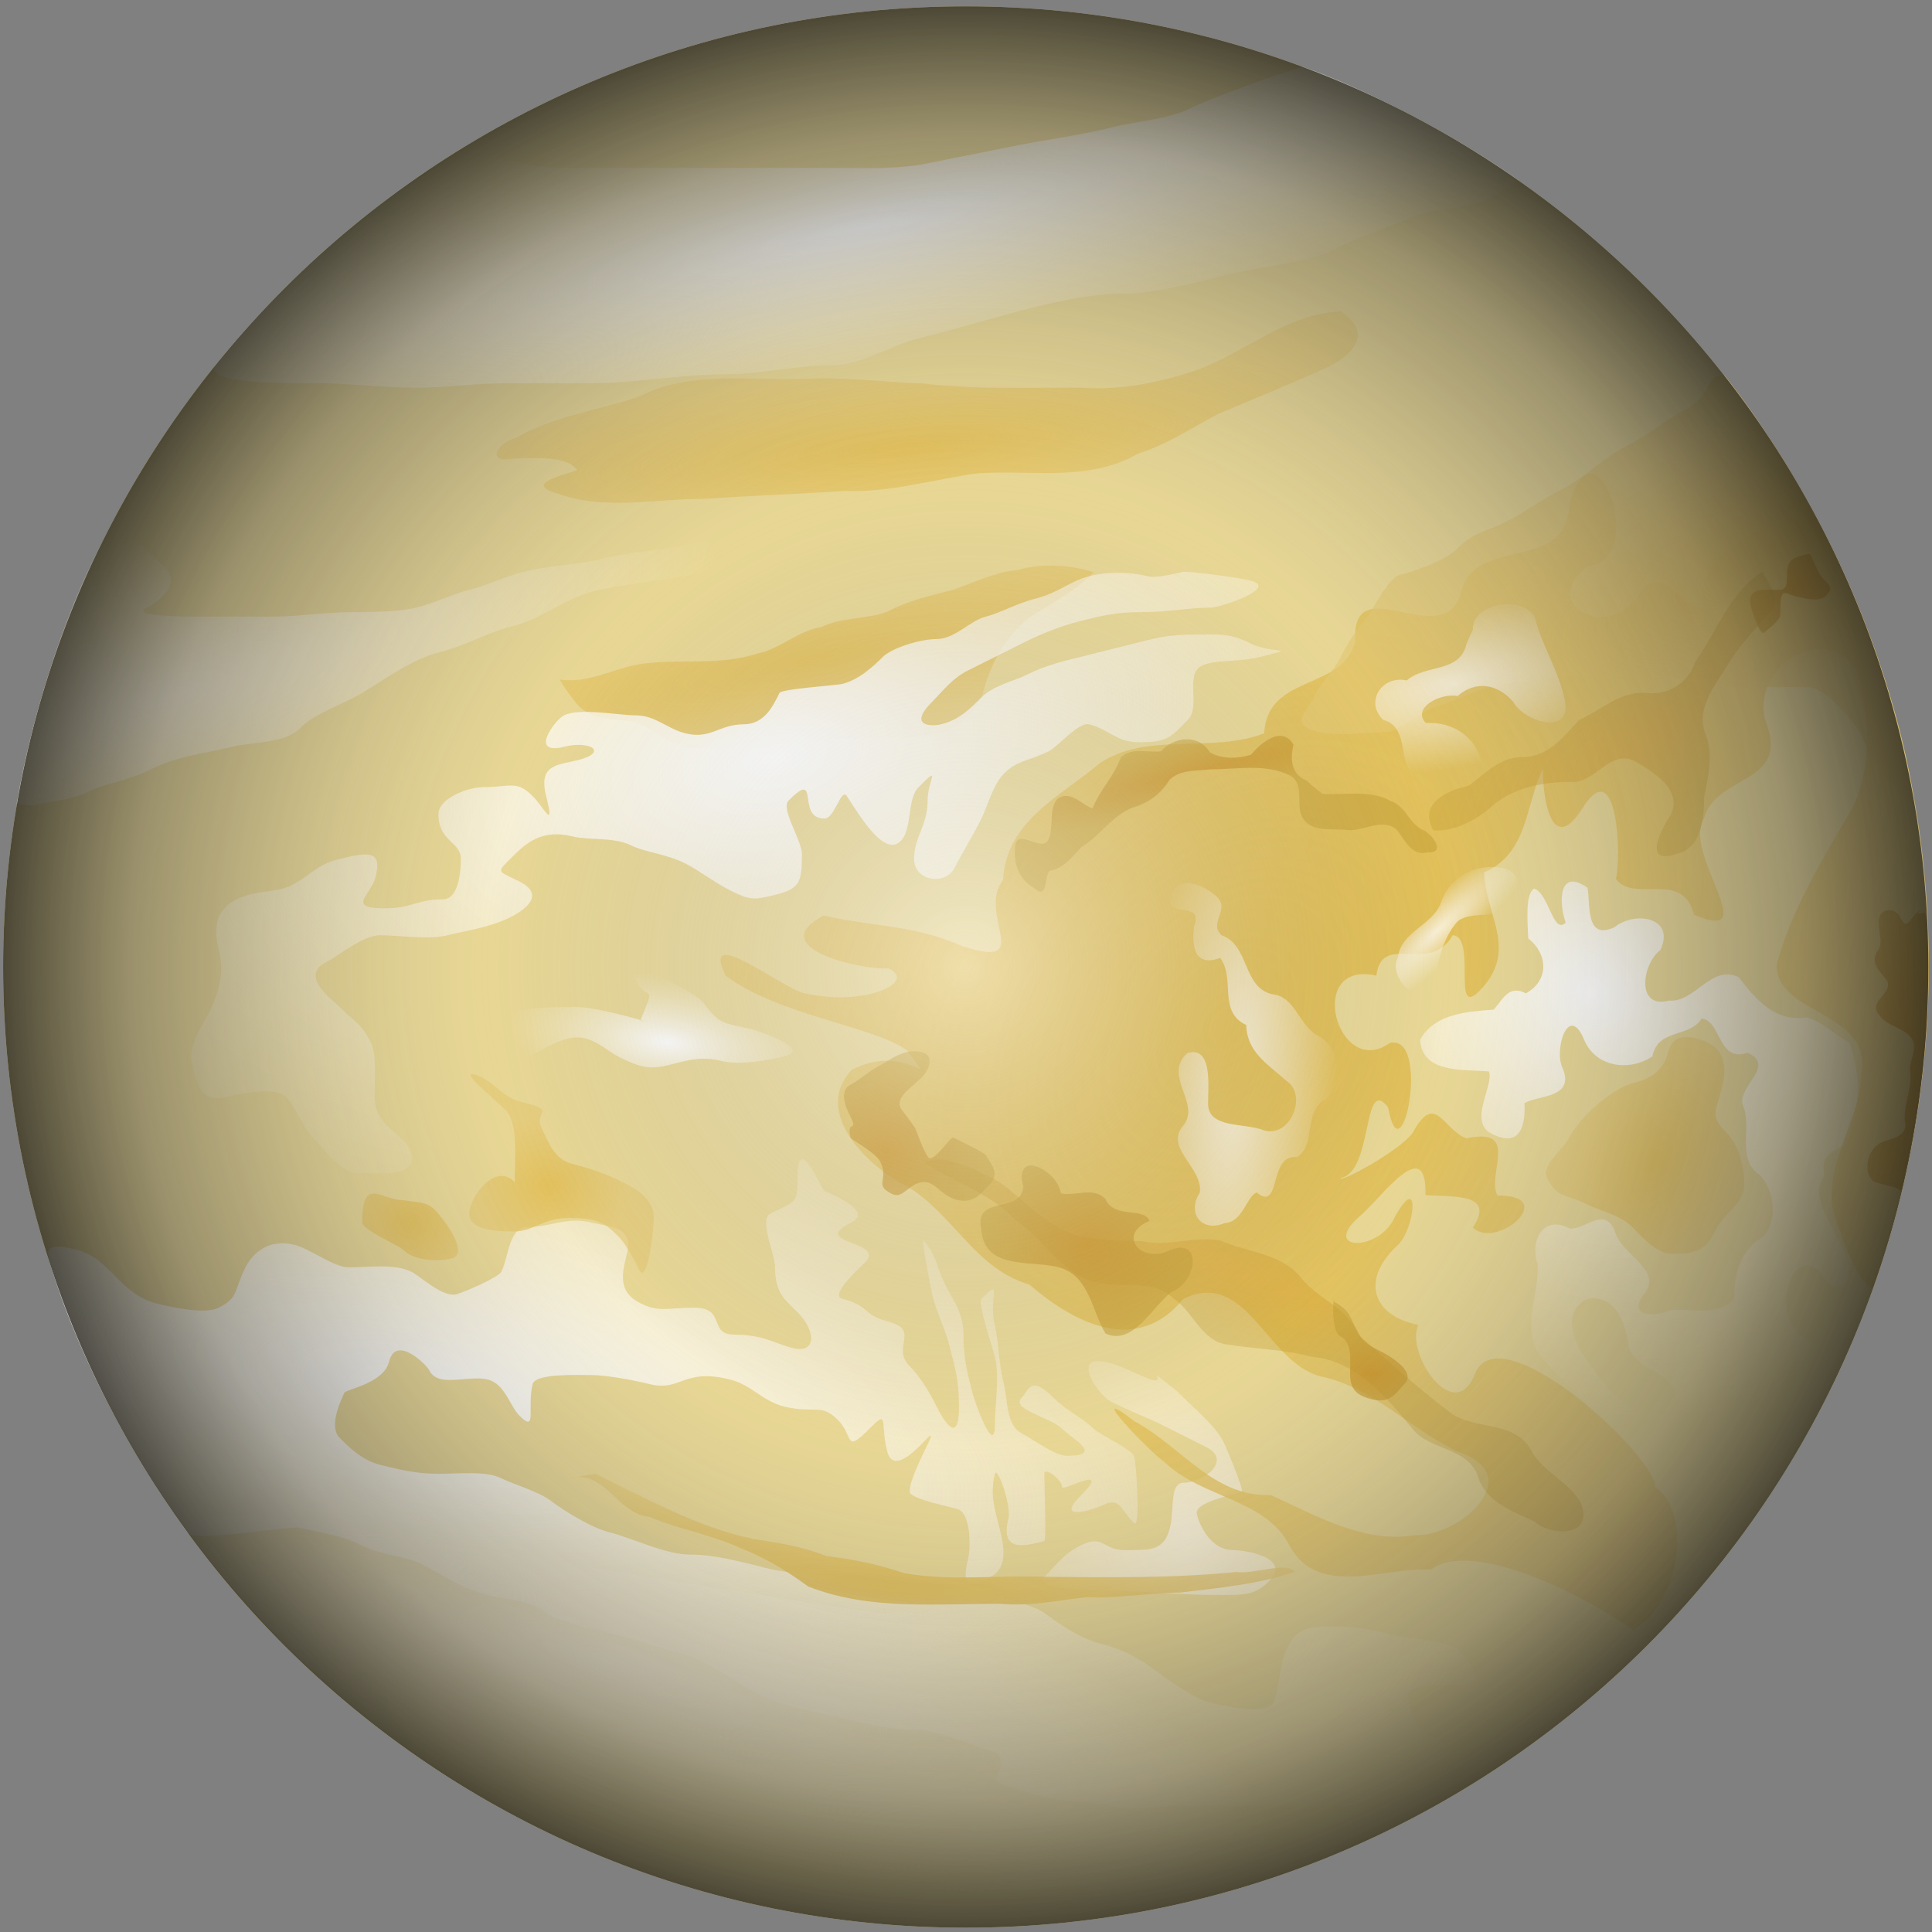 <?xml version="1.0" encoding="UTF-8" standalone="no" ?>
<svg
 xmlns="http://www.w3.org/2000/svg"
 xmlns:xlink="http://www.w3.org/1999/xlink"
 version="1.1"
 x="0" y="0" viewBox="-1 -2 615 615"
>
	<rect x="-1" y="-2" width="615" height="615" fill="#808080" stroke="none"/>
	<defs>
		<linearGradient id="linearGradient7777">
			<stop offset="0" style="stop-color:#ffffff;stop-opacity:0.464;" />
			<stop offset="0.5" style="stop-color:#91918f;stop-opacity:0;" />
			<stop offset="0.69" style="stop-color:#5a5a57;stop-opacity:0.196;" />
			<stop offset="0.865" style="stop-color:#3f3e3b;stop-opacity:0.454;" />
			<stop offset="1" style="stop-color:#171715;stop-opacity:0.742;" />
		</linearGradient>
		<linearGradient id="linearGradient6023">
			<stop offset="0" style="stop-color:#dfba49;stop-opacity:1;" />
			<stop offset="1" style="stop-color:#e4c873;stop-opacity:0.653;" />
		</linearGradient>
		<linearGradient id="linearGradient5931">
			<stop offset="0" style="stop-color:#daa02f;stop-opacity:0.447;" />
			<stop offset="1" style="stop-color:#bc9624;stop-opacity:0.296;" />
		</linearGradient>
		<linearGradient id="linearGradient5914">
			<stop offset="0" style="stop-color:#d9ab26;stop-opacity:1;" />
			<stop offset="1" style="stop-color:#d2a028;stop-opacity:0.655;" />
		</linearGradient>
		<linearGradient id="linearGradient4436">
			<stop offset="0" style="stop-color:#cc9223;stop-opacity:0.776;" />
			<stop offset="1" style="stop-color:#c29e33;stop-opacity:0.529;" />
		</linearGradient>
		<linearGradient id="linearGradient4418">
			<stop offset="0" style="stop-color:#e2c05b;stop-opacity:1;" />
			<stop offset="1" style="stop-color:#e4c873;stop-opacity:0.653;" />
		</linearGradient>
		<linearGradient id="linearGradient4347">
			<stop offset="0" style="stop-color:#f7eed4;stop-opacity:1;" />
			<stop offset="1" style="stop-color:#f8f1dc;stop-opacity:0;" />
		</linearGradient>
		<linearGradient id="linearGradient4322">
			<stop offset="0" style="stop-color:#ffffff;stop-opacity:1;" />
			<stop offset="1" style="stop-color:#f8f1dc;stop-opacity:0;" />
		</linearGradient>
		<radialGradient cx="566.587" cy="1112.574" fx="566.587" fy="1112.574" gradientTransform="matrix(0.322,0.602,-0.516,0.276,958.718,-281.828)" gradientUnits="userSpaceOnUse" id="radialGradient4331" r="207.656" xlink:href="#linearGradient4322" />
		<radialGradient cx="336.273" cy="122.719" fx="336.273" fy="122.719" gradientTransform="matrix(1.505,-0.324,0.053,0.246,-176.376,201.352)" gradientUnits="userSpaceOnUse" id="radialGradient4333" r="207.656" xlink:href="#linearGradient4322" />
		<radialGradient cx="307.261" cy="801.807" fx="307.261" fy="801.807" gradientTransform="matrix(1.31,-0.288,0.159,0.723,-223.121,-199.432)" gradientUnits="userSpaceOnUse" id="radialGradient4339" r="207.656" xlink:href="#linearGradient4322" />
		<radialGradient cx="273.415" cy="1176.975" fx="273.415" fy="1176.975" gradientTransform="matrix(0.244,0.033,-0.014,0.102,222.771,253.054)" gradientUnits="userSpaceOnUse" id="radialGradient4341" r="207.656" xlink:href="#linearGradient4322" />
		<radialGradient cx="194.13" cy="1632.948" fx="194.13" fy="1632.948" gradientTransform="matrix(1.767,0.38,-0.144,0.669,85.968,-671.59)" gradientUnits="userSpaceOnUse" id="radialGradient4343" r="207.656" xlink:href="#linearGradient4322" />
		<radialGradient cx="260.616" cy="1995.539" fx="260.616" fy="1995.539" gradientTransform="matrix(1.009,0.279,-0.066,0.238,124.845,31.647)" gradientUnits="userSpaceOnUse" id="radialGradient4345" r="207.656" xlink:href="#linearGradient4347" />
		<radialGradient cx="48.571" cy="1501.668" fx="48.571" fy="1501.668" gradientTransform="matrix(0.839,-0.254,0.074,0.243,-37.734,-80.893)" gradientUnits="userSpaceOnUse" id="radialGradient4353" r="207.656" xlink:href="#linearGradient4347" />
		<radialGradient cx="418.475" cy="1807.385" fx="418.475" fy="1807.385" gradientTransform="matrix(0.439,0.041,-0.039,0.413,324.586,-225.263)" gradientUnits="userSpaceOnUse" id="radialGradient4355" r="207.656" xlink:href="#linearGradient4347" />
		<radialGradient cx="423.634" cy="1287.825" fx="423.634" fy="1287.825" gradientTransform="matrix(0.299,-0.056,0.024,0.127,365.473,128.11)" gradientUnits="userSpaceOnUse" id="radialGradient4412" r="207.656" xlink:href="#linearGradient4347" />
		<radialGradient cx="393.961" cy="1548.53" fx="393.961" fy="1548.53" gradientTransform="matrix(0.154,0.015,-0.054,0.538,476.836,-444.957)" gradientUnits="userSpaceOnUse" id="radialGradient4414" r="207.656" xlink:href="#linearGradient4347" />
		<radialGradient cx="771.322" cy="1448.444" fx="771.322" fy="1448.444" gradientTransform="matrix(0.031,0.033,-0.152,0.142,713.989,115.728)" gradientUnits="userSpaceOnUse" id="radialGradient4416" r="207.656" xlink:href="#linearGradient4347" />
		<radialGradient cx="374.825" cy="1533.666" fx="374.825" fy="1533.666" gradientTransform="matrix(0.844,0.652,-0.939,1.215,1574.388,-1731.229)" gradientUnits="userSpaceOnUse" id="radialGradient4424" r="207.656" xlink:href="#linearGradient6023" />
		<radialGradient cx="158.988" cy="1406.516" fx="158.988" fy="1406.516" gradientTransform="matrix(0.011,0.125,-0.75,0.066,1401.774,79.76)" gradientUnits="userSpaceOnUse" id="radialGradient4426" r="207.656" xlink:href="#linearGradient4418" />
		<radialGradient cx="678.5" cy="1448.153" fx="678.5" fy="1448.153" gradientTransform="matrix(0.024,0.123,-0.722,0.14,1353.179,-26.714)" gradientUnits="userSpaceOnUse" id="radialGradient4428" r="207.656" xlink:href="#linearGradient4418" />
		<radialGradient cx="1969.173" cy="1585.348" fx="1969.173" fy="1585.348" gradientTransform="matrix(0.123,0.023,-0.021,0.11,26.207,208.235)" gradientUnits="userSpaceOnUse" id="radialGradient4430" r="207.656" xlink:href="#linearGradient4418" />
		<radialGradient cx="1641.733" cy="1760.196" fx="1641.733" fy="1760.196" gradientTransform="matrix(0.123,0.023,-0.021,0.11,26.207,208.235)" gradientUnits="userSpaceOnUse" id="radialGradient4432" r="207.656" xlink:href="#linearGradient4418" />
		<radialGradient cx="3351.634" cy="1456.29" fx="3351.634" fy="1456.29" gradientTransform="matrix(0.123,0.023,-0.021,0.11,26.207,208.235)" gradientUnits="userSpaceOnUse" id="radialGradient4434" r="207.656" xlink:href="#linearGradient4436" />
		<radialGradient cx="2793.856" cy="1289.278" fx="2793.856" fy="1289.278" gradientTransform="matrix(0.123,0.023,-0.021,0.11,26.207,208.235)" gradientUnits="userSpaceOnUse" id="radialGradient4442" r="207.656" xlink:href="#linearGradient4436" />
		<radialGradient cx="3383.359" cy="72.615" fx="3383.359" fy="72.615" gradientTransform="matrix(0.398,-0.093,0.012,0.05,-906.33,607.252)" gradientUnits="userSpaceOnUse" id="radialGradient4444" r="207.656" xlink:href="#linearGradient4436" />
		<radialGradient cx="4795.043" cy="-728.982" fx="4795.043" fy="-728.982" gradientTransform="matrix(0.154,-0.061,0.041,0.105,-76.908,606.216)" gradientUnits="userSpaceOnUse" id="radialGradient4446" r="207.656" xlink:href="#linearGradient4436" />
		<radialGradient cx="4144.931" cy="1670.686" fx="4144.931" fy="1670.686" gradientTransform="matrix(0.105,0.015,-0.01,0.072,78.677,305.235)" gradientUnits="userSpaceOnUse" id="radialGradient4448" r="207.656" xlink:href="#linearGradient4436" />
		<radialGradient cx="5263.624" cy="484.894" fx="5263.624" fy="484.894" gradientTransform="matrix(0.013,-0.352,0.093,0.003,550.994,2241.009)" gradientUnits="userSpaceOnUse" id="radialGradient4450" r="207.656" xlink:href="#linearGradient4436" />
		<radialGradient cx="3020.422" cy="1497.682" fx="3020.422" fy="1497.682" gradientTransform="matrix(-0.012,0.125,-0.935,-0.088,1779.079,309.606)" gradientUnits="userSpaceOnUse" id="radialGradient5906" r="207.656" xlink:href="#linearGradient4418" />
		<radialGradient cx="3315.878" cy="3110.479" fx="3315.878" fy="3110.479" gradientTransform="matrix(0.642,0.223,-0.034,0.098,-1574.569,-591.26)" gradientUnits="userSpaceOnUse" id="radialGradient5929" r="207.656" xlink:href="#linearGradient5931" />
		<radialGradient cx="3315.878" cy="3110.479" fx="3315.878" fy="3110.479" gradientTransform="matrix(0.642,0.223,-0.034,0.098,-1574.569,-591.26)" gradientUnits="userSpaceOnUse" id="radialGradient5938" r="207.656" xlink:href="#linearGradient5931" />
		<radialGradient cx="3383.359" cy="72.615" fx="3383.359" fy="72.615" gradientTransform="matrix(0.398,-0.093,0.012,0.05,-906.33,607.252)" gradientUnits="userSpaceOnUse" id="radialGradient5940" r="207.656" xlink:href="#linearGradient4436" />
		<radialGradient cx="3383.359" cy="72.615" fx="3383.359" fy="72.615" gradientTransform="matrix(0.398,-0.093,0.012,0.05,-906.33,607.252)" gradientUnits="userSpaceOnUse" id="radialGradient5943" r="207.656" xlink:href="#linearGradient4436" />
		<radialGradient cx="3351.634" cy="1456.29" fx="3351.634" fy="1456.29" gradientTransform="matrix(0.123,0.023,-0.021,0.11,26.207,208.235)" gradientUnits="userSpaceOnUse" id="radialGradient5950" r="207.656" xlink:href="#linearGradient4436" />
		<radialGradient cx="3351.634" cy="1456.29" fx="3351.634" fy="1456.29" gradientTransform="matrix(0.123,0.023,-0.021,0.11,26.207,208.235)" gradientUnits="userSpaceOnUse" id="radialGradient5953" r="207.656" xlink:href="#linearGradient4436" />
		<radialGradient cx="3351.634" cy="1456.29" fx="3351.634" fy="1456.29" gradientTransform="matrix(0.123,0.023,-0.021,0.11,26.207,208.235)" gradientUnits="userSpaceOnUse" id="radialGradient5956" r="207.656" xlink:href="#linearGradient4436" />
		<radialGradient cx="3351.634" cy="1456.29" fx="3351.634" fy="1456.29" gradientTransform="matrix(0.123,0.023,-0.021,0.11,26.207,208.235)" gradientUnits="userSpaceOnUse" id="radialGradient5959" r="207.656" xlink:href="#linearGradient4436" />
		<radialGradient cx="3351.634" cy="1456.29" fx="3351.634" fy="1456.29" gradientTransform="matrix(0.123,0.023,-0.021,0.11,26.207,208.235)" gradientUnits="userSpaceOnUse" id="radialGradient5962" r="207.656" xlink:href="#linearGradient4436" />
		<radialGradient cx="3351.634" cy="1456.29" fx="3351.634" fy="1456.29" gradientTransform="matrix(0.123,0.023,-0.021,0.11,26.207,208.235)" gradientUnits="userSpaceOnUse" id="radialGradient5965" r="207.656" xlink:href="#linearGradient4436" />
		<radialGradient cx="3351.634" cy="1456.29" fx="3351.634" fy="1456.29" gradientTransform="matrix(0.123,0.023,-0.021,0.11,26.207,208.235)" gradientUnits="userSpaceOnUse" id="radialGradient5968" r="207.656" xlink:href="#linearGradient4436" />
		<radialGradient cx="3351.634" cy="1456.29" fx="3351.634" fy="1456.29" gradientTransform="matrix(0.123,0.023,-0.021,0.11,26.207,208.235)" gradientUnits="userSpaceOnUse" id="radialGradient5971" r="207.656" xlink:href="#linearGradient4436" />
		<radialGradient cx="5263.624" cy="484.894" fx="5263.624" fy="484.894" gradientTransform="matrix(0.013,-0.352,0.093,0.003,550.994,2241.009)" gradientUnits="userSpaceOnUse" id="radialGradient6002" r="207.656" xlink:href="#linearGradient4436" />
		<radialGradient cx="3020.422" cy="1497.682" fx="3020.422" fy="1497.682" gradientTransform="matrix(-0.012,0.125,-0.935,-0.088,1779.079,309.606)" gradientUnits="userSpaceOnUse" id="radialGradient6005" r="207.656" xlink:href="#linearGradient4418" />
		<radialGradient cx="3020.422" cy="1497.682" fx="3020.422" fy="1497.682" gradientTransform="matrix(-0.012,0.125,-0.935,-0.088,1779.079,309.606)" gradientUnits="userSpaceOnUse" id="radialGradient6008" r="207.656" xlink:href="#linearGradient4418" />
		<radialGradient cx="501.557" cy="1501.505" fx="501.557" fy="1501.505" gradientTransform="matrix(0.126,0.056,-0.094,0.214,665.986,70.581)" gradientUnits="userSpaceOnUse" id="radialGradient6012" r="207.656" xlink:href="#linearGradient4418" />
		<radialGradient cx="3420.987" cy="1146.872" fx="3420.987" fy="1146.872" gradientTransform="matrix(0.35,-0.199,0.074,0.13,-698.738,817.325)" gradientUnits="userSpaceOnUse" id="radialGradient6017" r="207.656" xlink:href="#linearGradient5931" />
		<radialGradient cx="3351.634" cy="1456.29" fx="3351.634" fy="1456.29" gradientTransform="matrix(0.171,-0.009,0.008,0.154,-177.645,252.51)" gradientUnits="userSpaceOnUse" id="radialGradient6019" r="207.656" xlink:href="#linearGradient4436" />
		<radialGradient cx="2793.856" cy="1289.278" fx="2793.856" fy="1289.278" gradientTransform="matrix(0.161,0.031,-0.027,0.145,-72.409,142.946)" gradientUnits="userSpaceOnUse" id="radialGradient6021" r="207.656" xlink:href="#linearGradient4436" />
		<radialGradient cx="565.636" cy="1049.411" fx="565.636" fy="1049.411" gradientTransform="matrix(-0.106,-0.195,0.545,-0.297,122.655,642.403)" gradientUnits="userSpaceOnUse" id="radialGradient6031" r="207.656" xlink:href="#linearGradient4418" />
		<radialGradient cx="365.714" cy="359.505" fx="365.714" fy="359.505" gradientUnits="userSpaceOnUse" id="radialGradient7775" r="304.286" xlink:href="#linearGradient7777" />
	</defs>
	<g transform="translate(-61.436,-52.367)">
		<g>
			<path d="m 670,359.505 c 0,168.052 -136.233,304.286 -304.286,304.286 -168.052,0 -304.286,-136.233 -304.286,-304.286 0,-168.052 136.233,-304.286 304.286,-304.286 C 533.767,55.219 670,191.453 670,359.505 z" style="color:#000000;fill:#e8d794;fill-opacity:1;fill-rule:evenodd;stroke:none;stroke-width:1.988;marker:none;visibility:visible;display:inline;overflow:visible" transform="matrix(1.007,0,0,1.005,-0.424,-3.111)" />
			<path d="m 522.054,622.273 c 5.299,-2.946 7.659,-4.521 11.161,-6.696 -4.623,-2.086 -11.066,-9.283 -16.071,-11.786 -6.024,-3.012 -6.975,-6.473 -8.571,-12.857 -1.206,-4.822 12.545,-4.286 17.143,-4.286 10.254,0 -0.523,-10.523 -1.429,-11.429 -2.296,-2.296 -15.764,-3.227 -20,-4.286 -7.464,-1.866 -11.798,-2.857 -20,-2.857 -8.926,0 -11.453,1.476 -14.286,7.143 -2.331,4.662 -2.337,13.245 -4.286,17.143 -2.253,4.506 -18.62,0.345 -20,0 -5.179,-1.295 -13.588,-7.334 -17.143,-10 -6.031,-4.523 -11.318,-7.115 -17.143,-8.571 -7.037,-1.759 -13.978,-6.555 -18.571,-10 -3.35,-2.513 -13.541,-4.814 -17.143,-5.714 -6.664,-1.666 -12.26,-1.429 -20,-1.429 -5.49,0 -15.127,-1.282 -21.429,-2.857 -10.086,-2.521 -20.124,-1.817 -30,-4.286 -7.648,-1.912 -16.155,-4.286 -24.286,-4.286 -7.805,0 -18.291,-5.287 -25.714,-7.143 -5.983,-1.496 -14.52,-6.962 -18.571,-10 -4.096,-3.072 -11.706,-5.139 -15.714,-7.143 -4.814,-2.407 -13.224,-1.429 -20,-1.429 -7.33,0 -12.968,-1.456 -18.571,-2.857 -5.721,-1.43 -9.77,-5.484 -12.857,-8.571 -4.003,-4.003 1.264,-13.629 1.429,-14.286 0.302,-1.209 12.499,-2.853 14.286,-10 2.183,-8.733 11.945,1.032 12.857,2.857 2.801,5.602 12.495,1.338 18.571,2.857 5.473,1.368 7.029,8.458 10,11.429 5.853,5.853 2.372,-2.345 4.286,-10 0.867,-3.469 14.811,-2.857 18.571,-2.857 5.196,0 14.485,1.836 18.571,2.857 10.181,2.545 10.628,-5.2 25.714,-1.429 6.712,1.678 10.366,6.877 17.143,8.571 9.814,2.454 11.653,-1.204 17.143,4.286 5.161,5.161 1.972,10.885 10,2.857 6.4,-6.4 3.325,-2.412 5.714,7.143 1.998,7.992 10.561,-1.99 12.857,-4.286 C 359.973,503.817 350,519.196 350,525.219 c 0,2.419 14.195,4.955 15.714,5.714 3.712,1.856 3.785,12.003 2.857,15.714 -2.567,10.268 1.985,8.293 7.143,5.714 5.971,-2.985 4.077,-10.834 2.857,-15.714 -1.586,-6.344 -3.043,-10.686 -1.429,-17.143 0.683,-2.731 5.327,10.121 4.286,14.286 -2.809,11.236 5.882,8.529 11.429,7.143 0.741,-0.185 0,-19.493 0,-21.429 0,-2.381 5.714,1.905 5.714,4.286 0,1.392 16.426,-7.855 5.714,2.857 -8.047,8.047 3.872,4.493 7.143,2.857 5.544,-2.772 5.576,1.291 10,5.714 2.233,2.233 0.605,-20.016 0,-21.429 -0.906,-2.114 -11.319,-7.034 -12.857,-8.571 -3.931,-3.931 -8.242,-5.385 -12.857,-10 -7.338,-7.338 -7.848,-2.152 -10,0 -3.839,3.839 9.018,6.161 12.857,10 2.942,2.942 13.604,8.571 1.429,8.571 -3.733,0 -11.728,-5.864 -14.286,-7.143 -5.072,-2.536 -4.458,-10.69 -5.714,-15.714 -1.756,-7.024 -1.664,-13.799 -2.857,-18.571 -2.261,-9.043 2.849,-15.706 -4.286,-8.571 -1.292,1.292 3.482,15.356 4.286,18.571 1.557,6.23 0,14.969 0,21.429 0,10.618 -6.37,-6.91 -7.143,-10 -1.709,-6.836 -2.857,-11.161 -2.857,-18.571 0,-6.983 -3.518,-11.322 -5.714,-15.714 -2.905,-5.809 -2.983,-10.126 -7.143,-14.286 -0.512,-0.512 2.399,15.308 2.857,17.143 1.537,6.147 4.093,10.658 5.714,17.143 1.432,5.727 2.857,10.05 2.857,18.571 0,12.412 -4.717,4.852 -7.143,0 -2.458,-4.916 -5.401,-9.686 -8.571,-12.857 -6.093,-6.093 3.834,-11.541 -7.143,-14.286 -7.587,-1.897 -5.784,-5.017 -14.286,-7.143 -4.433,-1.108 6.439,-10.724 7.143,-11.429 7.261,-7.261 -18.156,-5.922 -4.286,-12.857 7.452,-3.726 -7.388,-9.408 -8.571,-10 -0.923,-0.461 -8.571,-19.442 -8.571,-4.286 0,8.34 -0.313,7.299 -8.571,11.429 -3.864,1.932 1.429,12.657 1.429,17.143 0,8.224 3.167,10.31 7.143,14.286 6.054,6.054 5.993,13.284 -1.429,11.429 -5.748,-1.437 -9.387,-4.286 -18.571,-4.286 -8.66,0 -2.479,-8.571 -12.857,-8.571 -8.623,0 -11.188,1.549 -17.143,-1.429 -7.456,-3.728 -5.766,-9.791 -4.286,-15.714 2.244,-8.977 -5.529,-8.525 -11.429,-10 -7.582,-1.895 -12.723,1.429 -20,1.429 -6.269,0 -6.106,9.355 -8.571,14.286 -0.876,1.752 -11.949,6.559 -14.286,7.143 -4.383,1.096 -11.354,-5.677 -14.286,-7.143 -5.381,-2.691 -13.608,-1.429 -20,-1.429 -4.705,0 -12.437,-5.966 -17.143,-7.143 -8.536,-2.134 -13.561,2.837 -15.714,7.143 -3.765,7.53 -2.069,9.606 -8.571,12.857 -4.799,2.4 -17.05,-0.691 -20,-1.429 -5.74,-1.435 -9.761,-5.475 -12.857,-8.571 -4.371,-4.371 -6.958,-7.097 -12.857,-8.571 -10.379,-2.595 -9.064,0.838 -7.321,6.429 9.528,30.563 27.188,61.831 43.214,83.75 2.286,3.126 33.1,-2.216 35.536,-1.607 6.508,1.627 12.908,2.168 20,5.714 6.012,3.006 14.132,3.494 18.571,5.714 7.595,3.797 12.437,7.752 21.429,10 7.592,1.898 12.658,1.279 18.571,5.714 3.934,2.95 16.939,5.663 22.857,7.143 7.126,1.782 14.163,4.255 20,5.714 8.341,2.085 19.191,10.31 24.286,12.857 6.863,3.432 15.964,5.479 24.286,7.143 8.887,1.777 15.936,4.286 25.714,4.286 7.837,0 18.107,5.241 25.714,7.143 2.772,0.693 2.02,6.551 0,8.571 -1.363,1.363 14.725,5.467 15.714,5.714 6.969,1.742 14.557,1.139 21.429,2.857 6.23,1.557 14.969,0 21.429,0 7.143,0 14.286,0 21.429,0 9.524,0 19.048,0 28.571,0 8.627,0 12.743,-1.4 18.571,-2.857 6.23,-1.557 11.309,-0.089 17.768,-0.089 z" style="color:#000000;fill:url(#radialGradient4343);fill-opacity:1;fill-rule:evenodd;stroke:none;stroke-width:1px;marker:none;visibility:visible;display:inline;overflow:visible" />
			<path d="m 649.286,382.362 c 3.498,10.397 3.639,22.661 -1.544,32.514 -4.174,2.061 -7.963,3.511 -6.556,9.594 -4.582,6.967 1.5,13.678 4.072,20.04 3.403,4.6 7.385,18.391 -2.807,14.877 -2.604,-5.437 -7.621,-9.515 -11.759,-2.538 -3.407,7.694 -1.904,16.988 6.177,20.656 3.839,7.864 -12.81,5.259 -9.013,14.856 2.255,7.99 -7.332,15.377 -12.695,7.844 -1.059,-6.65 -6.765,-7.465 -8.733,-0.701 -0.801,12.202 -11.667,1.349 -12.482,-5.226 -2.189,-7.865 -12.441,-7.663 -15.011,-14.946 -0.857,-7.163 -3.861,-16.782 -12.939,-15.573 -9.304,3.914 -4.21,15.693 0.848,21.132 4.141,7.133 10.173,12.233 16.853,16.77 4.137,3.977 16.064,13.226 8.73,18.446 -9.546,-1.512 -16.595,-9.96 -22.282,-17.243 -5.839,-8.646 -15.117,-14.413 -20.848,-23.142 -3.704,-9.147 1.053,-17.845 0.596,-27.008 -2.619,-7.198 1.737,-15.853 10.11,-11.31 5.356,0.565 11.241,-7.619 14.594,1.208 1.937,7.126 15.227,11.979 9.301,19.534 -5.842,7.457 3.182,7.601 8.243,5.215 6.556,-0.454 16.023,2.18 20.376,-3.732 -0.23,-7.289 1.959,-15.455 8.771,-19.287 5.169,-4.631 4.212,-15.238 -0.703,-19.941 -7.674,-5.267 -2.237,-15.122 -5.338,-22.236 -1.978,-5.818 10.733,-12.558 1.51,-16.698 -9.439,3.389 -8.465,-10.469 -14.684,-10.838 -3.914,6.236 -13.834,2.995 -15.646,12.017 -7.554,5.014 -18.453,3.4 -21.939,-5.803 -4.957,-11.162 -9.572,4.212 -6.552,9.718 3.741,9.527 -8.036,8.409 -12.224,10.96 0.331,6.334 -0.972,13.882 -9.26,10.293 -9.685,-3.361 -0.229,-15.915 -2.083,-20.388 -7.749,-0.701 -21.307,0.814 -21.883,-10.088 4.56,-8.333 15.103,-8.962 23.463,-9.581 3.12,-3.679 4.893,-7.924 10.228,-5.194 7.498,-4.176 6.99,-12.56 0.747,-17.469 -0.177,-4.532 -1.106,-14.131 1.811,-15.863 4.761,1.307 6.024,14.813 10.09,10.832 -2.213,-6.296 -2.37,-17.661 6.96,-11.094 0.946,5.383 -0.71,16.884 8.556,12.555 6.655,-5.356 19.616,-3.111 14.585,7.335 -5.657,4.098 -7.967,18.859 2.802,16.013 8.349,0.702 13.325,-11.601 22.153,-7.459 5.536,7.115 11.582,14.414 21.763,12.819 5.133,1.453 8.977,5.663 13.641,8.13 z" style="color:#000000;fill:url(#radialGradient4331);fill-opacity:1;fill-rule:evenodd;stroke:none;stroke-width:1px;marker:none;visibility:visible;display:inline;overflow:visible" />
			<path d="m 238.571,266.648 c 9.192,1.507 17.735,-3.887 26.698,-5.043 12.043,-1.557 24.478,0.682 36.235,-3.191 7.356,-1.479 12.937,-7.288 20.428,-8.448 6.611,-3.243 14.136,-2.382 20.873,-4.818 6.621,-3.648 13.98,-5.194 21.22,-7.082 6.716,-2.331 13.129,-5.608 20.341,-6.25 7.904,-2.294 16.556,-1.66 24.242,0.687 -5.9,6.053 -13.539,9.89 -20.508,14.496 -7.87,6.047 -12.657,15.246 -14.969,24.741 -2.583,5.448 -7.388,10.487 -13.334,12.054 -14.331,3.029 -29.234,-0.19 -43.542,3.269 -11.203,1.711 -22.578,0.538 -33.833,1.503 -7.833,0.466 -13.121,-6.166 -19.999,-8.479 -6.705,-0.807 -14.657,-0.325 -19.096,-6.614 -1.821,-2.099 -3.323,-4.449 -4.754,-6.823 z" style="color:#000000;fill:url(#radialGradient4428);fill-opacity:1;fill-rule:evenodd;stroke:none;stroke-width:1px;marker:none;visibility:visible;display:inline;overflow:visible" />
			<path d="m 437.143,232.362 c 2.837,0 16.276,1.569 21.429,2.857 8.994,2.249 -9.502,8.571 -12.857,8.571 -6.577,0 -13.32,1.429 -21.429,1.429 -8.551,0 -12.654,1.021 -20,2.857 -7.588,1.897 -13.991,4.853 -18.571,7.143 -7.236,3.618 -12.11,6.055 -17.143,8.571 -5.164,2.582 -8.118,6.69 -11.429,10 -7.871,7.871 -0.053,7.87 2.857,7.143 5.804,-1.451 9.244,-4.958 12.857,-8.571 3.864,-3.864 10.266,-5.133 14.286,-7.143 6.275,-3.137 11.702,-4.354 17.143,-5.714 6.384,-1.596 10.416,-2.604 17.143,-4.286 5.99,-1.498 10.437,-2.857 18.571,-2.857 8.157,0 11.507,-0.675 18.571,2.857 6.953,3.477 16.127,0.968 2.857,4.286 -7.357,1.839 -14.182,0.662 -18.571,2.857 -5.268,2.634 -0.121,12.978 -4.286,17.143 -5.482,5.482 -6.178,7.143 -15.714,7.143 -6.883,0 -9.694,-4.209 -15.714,-5.714 -3.339,-0.835 -9.928,7.107 -12.857,8.571 -6.273,3.136 -9.866,2.723 -14.286,7.143 -3.427,3.427 -5.519,11.038 -7.143,14.286 -3.328,6.656 -5.905,10.382 -8.571,15.714 -2.81,5.621 -12.857,4.363 -12.857,-2.857 0,-7.098 4.286,-10.513 4.286,-18.571 0,-6.456 4.638,-11.78 -2.857,-4.286 -3.81,3.81 -1.905,13.333 -5.714,17.143 -5.26,5.26 -13.017,-8.097 -17.143,-14.286 -1.868,-2.802 -3.776,7.143 -7.143,7.143 -9.216,0 -1.029,-16.114 -11.429,-5.714 -2.591,2.591 4.286,12.631 4.286,17.143 0,9.164 -0.911,10.942 -8.571,12.857 -6.972,1.743 -8.094,1.667 -14.286,-1.429 -4.785,-2.392 -10.016,-6.437 -14.286,-8.571 -6.309,-3.154 -12.795,-3.54 -17.143,-5.714 -5.577,-2.788 -13.405,-1.565 -18.571,-2.857 -8.696,-2.174 -13.798,0.941 -18.571,5.714 -6.039,6.039 -5.944,4.885 1.429,8.571 8.638,4.319 1.649,9.175 -2.857,11.429 -6.533,3.266 -14.46,4.329 -20,5.714 -6.23,1.557 -14.969,0 -21.429,0 -5.556,0 -13.468,6.734 -17.143,8.571 -8.676,4.338 1.832,11.832 4.286,14.286 5.118,5.118 6.881,5.191 10,11.429 2.314,4.627 0.455,16.106 1.429,20 2.017,8.068 9.695,8.778 11.429,15.714 1.795,7.179 -11.757,5.714 -17.143,5.714 -5.579,0 -12.584,-9.727 -14.286,-11.429 -3.571,-3.571 -5,-9.286 -8.571,-12.857 -3.421,-3.421 -15.028,-0.886 -18.571,0 -9.461,2.365 -9.909,-5.35 -11.429,-11.429 -1.176,-4.704 4.076,-12.438 5.714,-15.714 3.364,-6.729 4.638,-12.878 2.857,-20 -2.223,-8.892 0.866,-13.29 5.714,-15.714 5.879,-2.939 12.905,-2.167 17.143,-4.286 6.909,-3.454 7.757,-6.582 15.714,-8.571 9.577,-2.394 13.503,-2.583 11.429,5.714 -1.451,5.803 -9.471,10 2.857,10 8.888,0 10.162,-2.857 18.571,-2.857 5.764,0 5.714,-11.734 5.714,-12.857 0,-5.574 -7.143,-5.448 -7.143,-14.286 0,-5.009 9.383,-8.571 14.286,-8.571 8.61,0 10.535,-2.322 15.714,2.857 3.703,3.703 7.108,11.29 4.286,0 -2.545,-10.178 3.589,-9.826 10,-11.429 10.018,-2.505 4.162,-6.398 -4.286,-4.286 -11.348,2.837 -2.985,-8.507 0,-10 4.973,-2.486 17.144,0 22.857,0 6.191,0 9.956,4.275 15.714,5.714 8.147,2.037 10.716,-2.857 18.571,-2.857 6.683,0 9.388,-5.919 11.429,-10 0.623,-1.246 18.307,-2.434 20,-2.857 5.307,-1.327 9.964,-5.678 12.857,-8.571 2.9,-2.9 11.931,-5.714 17.143,-5.714 5.901,0 10.469,-5.832 15.714,-7.143 4.297,-1.074 9.936,-4.27 15.714,-5.714 7.558,-1.89 10.994,-5.606 17.143,-7.143 6.839,-1.71 13.771,-1.2 18.571,0 3.014,0.754 9.464,-1.036 11.429,-1.429 z" style="color:#000000;fill:url(#radialGradient4339);fill-opacity:1;fill-rule:evenodd;stroke:none;stroke-width:1px;marker:none;visibility:visible;display:inline;overflow:visible" />
			<path d="m 264.286,375.219 c 6.614,1.654 -13.182,-4.286 -20,-4.286 -7.299,0 -14.631,0.086 -20,1.429 -8.238,2.06 -11.389,6.986 -12.857,12.857 -2.645,10.579 9.859,3.607 12.857,2.857 7.526,-1.882 10.198,-5.407 17.143,-7.143 6.946,-1.736 11.587,3.651 15.714,5.714 6.008,3.004 9.414,4.432 15.714,2.857 6.344,-1.586 10.686,-3.043 17.143,-1.429 6.161,1.54 15.939,-0.413 20,-1.429 9.539,-2.385 -8.79,-8.269 -10,-8.571 -9.25,-2.313 -10.079,-1.058 -15.714,-8.571 -1.817,-2.423 -10.916,-6.887 -14.286,-8.571 -6.923,-3.462 -11.283,-6.852 -7.143,1.429 3.82,7.64 6.66,-0.221 1.429,12.857 z" style="color:#000000;fill:url(#radialGradient4341);fill-opacity:1;fill-rule:evenodd;stroke:none;stroke-width:1px;marker:none;visibility:visible;display:inline;overflow:visible" />
			<path d="m 428.571,488.076 c 3.049,6.098 -13.386,-5.939 -20,-4.286 -4.55,1.137 1.519,10.76 5.714,12.857 6.427,3.213 11.106,4.839 15.714,7.143 5.272,2.636 9.832,4.916 14.286,7.143 8.651,4.326 -0.778,11.429 -7.143,11.429 -4.466,0 -2.852,8.55 -4.286,14.286 -1.86,7.44 -6.154,7.143 -14.286,7.143 -7.511,0 -6.698,-5.223 -14.286,-1.429 -5.37,2.685 -8.003,6.574 -11.429,10 -3.72,3.72 14.776,4.286 17.143,4.286 13.08,0 26.17,1.429 37.143,1.429 9.622,0 12.644,0.213 17.143,-4.286 7.64,-7.64 -7.46,-10 -11.429,-10 -6.399,0 -10.262,-6.761 -11.429,-11.429 -1.005,-4.021 12.472,-6.236 14.286,-7.143 0.871,-0.436 -5.358,-15.001 -5.714,-15.714 -2.629,-5.258 -9.762,-11.19 -12.857,-14.286 -3.585,-3.585 -0.903,-1.008 -8.571,-7.143 z" style="color:#000000;fill:url(#radialGradient4355);fill-opacity:1;fill-rule:evenodd;stroke:none;stroke-width:1px;marker:none;visibility:visible;display:inline;overflow:visible" />
			<path d="m 65.714,306.291 c 5.536,-32.143 17.489,-65.89 28.571,-86.071 -1.775,-8.038 13.894,6.036 18.571,10.714 5.836,5.836 -3.077,11.539 -5.714,12.857 -5.691,2.846 13.021,2.857 15.714,2.857 8.095,0 16.19,0 24.286,0 8.78,0 16.521,-1.429 25.714,-1.429 7.021,0 15.062,-0.194 20,-1.429 6.603,-1.651 11.194,-4.227 17.143,-5.714 6.025,-1.506 11.484,-4.3 17.143,-5.714 8.475,-2.119 17.474,-2.226 25.714,-4.286 8.223,-2.056 18.766,-2.549 25.714,-4.286 6.981,-1.745 16.843,-1.429 22.857,-1.429 8.252,0 -12.639,9.385 -15.714,10 -11.663,2.333 -23.145,3.486 -34.286,5.714 -10.855,2.171 -18.034,9.151 -27.143,11.429 -9.41,2.352 -14.783,6.196 -24.286,8.571 -8.05,2.012 -17.239,8.629 -24.286,12.857 -7.093,4.256 -14.747,6.176 -20,11.429 -4.7,4.7 -15.42,4.212 -21.429,5.714 -8.982,2.246 -17.182,2.877 -25.714,7.143 -7.774,3.887 -14.566,4.426 -20,7.143 -5.466,2.733 -11.136,2.784 -17.143,4.286 -1.386,0.346 -4.286,-0.357 -5.714,-0.357 z" style="color:#000000;fill:url(#radialGradient4353);fill-opacity:1;fill-rule:evenodd;stroke:none;stroke-width:1px;marker:none;visibility:visible;display:inline;overflow:visible" />
			<path d="m 543.929,107.719 c -22.537,-15.874 -53.612,-31.106 -68.75,-36.071 -5.138,1.284 -28.779,9.657 -36.607,13.571 -5.685,2.842 -16.984,3.889 -24.286,5.714 -9.915,2.479 -20.059,3.726 -30,5.714 -9.952,1.99 -18.436,3.687 -28.571,5.714 -10.089,2.018 -20.885,1.429 -31.429,1.429 -10,0 -20,0 -30,0 -8.095,0 -16.19,0 -24.286,0 -7.619,0 -15.238,0 -22.857,0 -7.564,0 -14.143,0.036 -20,-1.429 -16.163,-4.041 -26.048,-1.264 -32.857,3.571 -30.185,21.435 -51.181,43.146 -64.821,60.179 -6.149,6.705 22.867,6.25 31.964,6.25 10.443,0 20.677,1.429 31.429,1.429 9.373,0 18.825,-1.429 28.571,-1.429 9.048,0 18.095,0 27.143,0 14.832,0 28.52,-2.857 42.857,-2.857 11.497,0 22.523,-2.857 34.286,-2.857 8.66,0 18.653,-6.449 27.143,-8.571 13.193,-3.298 24.567,-6.856 37.143,-10 9.08,-2.27 19.596,-4.286 28.571,-4.286 9.428,0 22.352,-3.445 31.429,-5.714 12.035,-3.009 26.305,-3.867 35.714,-8.571 6.477,-3.238 15.459,-6.469 24.286,-10 6.949,-2.78 12.213,-2.339 20,-4.286 5.387,-1.347 10.752,-5.912 13.929,-7.5 z" style="fill:url(#radialGradient4333);fill-opacity:1;fill-rule:evenodd;stroke:none" />
			<path d="m 234.286,479.505 c -3.288,5.815 -1.083,13.547 2.857,21.429 3.255,6.51 6.253,9.11 11.429,14.286 4.443,4.443 105.877,34.189 110,42.857 3.554,7.473 -12.972,5.714 -17.143,5.714 -9.048,0 -193.025,-31.429 -200,-31.429 -7.143,0 -24.287,1.679 -21.25,5.714 118.088,156.912 306.578,144.657 404.821,82.679 2.078,-1.311 -14.024,-7.905 -15,-8.393 -5.434,-2.717 -7.617,-9.52 -10,-14.286 -2.312,-4.623 -4.451,-13.519 -5.714,-18.571 -1.536,-6.144 -6.167,-10.113 -11.429,-11.429 -6.265,-1.566 -10.165,-3.173 -17.143,-1.429 -6.964,1.741 -10.554,2.857 -18.571,2.857 -4.822,0 -13.111,1.429 -20,1.429 -7.143,0 -14.286,0 -21.429,0 -8.134,0 -12.69,-1.03 -20,-2.857 -5.993,-1.498 -10.776,-4.674 -15.714,-7.143 -7.869,-3.934 -5.483,-5.058 2.857,-7.143 7.353,-1.838 14.98,1.062 18.571,2.857 5.104,2.552 11.724,2.931 17.143,4.286 6.23,1.557 14.969,0 21.429,0 13.524,0 -0.511,-17.654 -4.286,-21.429 -4.021,-4.021 -5.577,-22.349 -38.571,-25.714 -6.727,-0.686 -11.494,-1.588 -17.143,-4.286 -31.079,-14.841 -126.6,-33.834 -135.714,-30 z" style="color:#000000;fill:url(#radialGradient4345);fill-opacity:1;fill-rule:evenodd;stroke:none;stroke-width:1px;marker:none;visibility:visible;display:inline;overflow:visible" />
			<path d="m 487.143,149.505 c -17.023,0.622 -30.382,13.144 -45.894,18.698 -11.7,3.938 -23.938,6.449 -36.338,5.588 -16.922,-0.154 -33.89,0.676 -50.728,-1.367 -12.535,-0.396 -25,-2.13 -37.575,-1.49 -17.629,0.703 -36.399,-2.734 -52.755,5.698 -13.083,4.37 -27.037,6.172 -39.196,13.11 -5.783,1.421 -9.947,8.305 -0.738,6.569 6.337,0.055 16.631,-1.235 20.279,3.709 -4.3,1.603 -17.406,4.357 -6.229,7.463 15.111,5.531 31.204,1.517 46.798,1.691 15.069,-1.057 30.162,-1.581 45.234,-2.526 14.252,0.545 27.946,-3.818 41.904,-5.642 16.96,-1.079 35.31,2.791 50.791,-6.233 9.216,-2.823 17.078,-8.285 25.53,-12.641 11.763,-5.045 23.689,-9.734 35.294,-15.123 8.435,-4.186 13.704,-11.169 3.624,-17.504 z" style="color:#000000;fill:url(#radialGradient4426);fill-opacity:1;fill-rule:evenodd;stroke:none;stroke-width:1px;marker:none;visibility:visible;display:inline;overflow:visible" />
			<path d="m 656.429,460.934 c 27.737,-76.969 24.677,-167.153 -17.857,-245.893 -11.82,0.01 -39.93,10.214 -35.714,28.75 -6.976,1.06 -14.126,-16.468 -21.559,-2.857 -9.82,12.856 -31.041,1.944 -15.616,-10.26 20.073,-1.91 2.279,-49.443 -5.682,-19.74 -0.597,21.919 -30.306,9.96 -34.393,27.771 -5.278,20.187 -35.107,-8.393 -33.763,15.673 -3.592,15.977 -28.01,10.345 -28.987,29.413 -16.879,6.528 -37.734,-0.671 -52.591,9.724 -12.459,10.559 -29.487,18.09 -30.541,36.963 -8.439,10.897 10.609,28.703 -12.785,21.122 -16.043,-6.948 -27.019,-5.942 -44.315,-9.782 -19.223,10.014 11.123,17.301 20.671,16.824 9.289,4.248 -7.429,12.36 -27.029,7.846 -6.921,-1.641 -33.165,-22.442 -24.839,-5.554 16.653,12.668 47.879,16.266 57.833,23.893 10.045,14.167 0.372,-3.289 -17.777,6.156 -12.706,13.882 5.63,31.135 18.226,37.331 14.282,8.878 21.422,26.057 38.355,30.939 14.09,12.098 34.131,22.84 49.077,4.538 20.183,-9.651 26.298,19.962 43.518,24.689 16.759,3.369 28.536,16.714 43.624,23.882 22.931,7.624 0.87,27.278 -13.534,26.685 -16.096,2.741 -31.629,-6.369 -45.844,-12.797 -18,0.831 -28.671,-15.628 -43.251,-23.416 -17.117,-13.165 4.551,9.575 9.54,13.029 12.148,11.563 32.403,11.599 39.885,26.805 9.238,16.547 30.465,6.308 45.026,7.341 12.692,-9.875 48.957,8.165 64.015,19.194 15.569,-8.82 18.835,-37.348 7.347,-45.404 -0.575,-10.618 -49.531,-55.646 -57.52,-36.143 -6.561,16.988 -22.451,-6.906 -17.984,-15.536 -15.027,-2.959 -18.114,-14.593 -6.984,-25.024 5.853,-4.652 7.947,-25.055 -0.696,-9.02 -5.178,11.171 -24.554,10.464 -10,-1.429 6.958,-6.531 20.387,-24.994 19.906,-5.862 7.483,0.755 22.768,-1.154 15.109,10.368 7.615,7.22 27.744,-10.338 7.842,-10.221 -3.699,-6.66 7.549,-21.933 -9.978,-18.205 -7.521,-2.983 -9.85,-15.015 -17.024,-1.76 -4.466,6.047 -23.963,16.356 -22.952,14.354 10.406,-1.622 6.886,-33.071 15.109,-22.474 4.32,24.135 13.726,-23.579 0.56,-20.487 -16.685,11.965 -27.221,-26.557 -4.286,-21.429 1.709,-14.079 17.076,-0.03 24.286,-12.857 8.469,0.478 -1.956,31.166 10.997,14.878 8.535,-11.743 -0.406,-21.668 -0.997,-34.878 14.149,-5.982 13.214,-22.122 18.725,-32.981 -0.052,9.796 2.84,28.669 13.156,11.683 10.679,-15.988 11.875,16.342 10.07,23.367 5.985,7.913 21.201,-3.122 24.893,11.398 22.664,9.697 -3.918,-19.774 3.155,-30.61 3.643,-13.914 26.841,-10.945 20.017,-29.778 -6.458,-17.761 18.35,-33.641 28.554,-17.365 4.37,14.439 5.313,32.57 -2.564,45.914 -8.804,15.113 -18.364,30.703 -22.842,47.712 -0.471,16.3 31.365,14.677 26.741,35.556 -0.344,15.7 -13.689,29.599 -7.735,46.629 3.349,7.66 4.913,15.801 11.4,21.332 z" style="color:#000000;fill:url(#radialGradient4424);fill-opacity:1;fill-rule:evenodd;stroke:none;stroke-width:1px;marker:none;visibility:visible;display:inline;overflow:visible" />
			<path d="m 521.429,499.505 c -9.777,-7.42 -18.927,-15.64 -28.051,-23.817 -3.757,-9.076 -13.556,-11.665 -19.232,-19.126 -6.412,-7.358 -16.871,-7.592 -25.276,-11.325 -8.269,-1.542 -16.669,2.177 -25.101,0.201 -9.834,-0.341 -20.545,0.369 -28.879,-5.912 -7.835,-4.624 -13.229,-12.58 -22.033,-15.735 -4.898,-2.874 -14.082,-6.002 -17.955,-3.27 9.356,6.514 21.066,9.612 28.886,18.356 8.059,5.133 12.875,14.217 21.594,18.291 9.019,4.783 20.725,-0.923 28.646,6.535 6.427,4.301 8.873,13.827 17.383,14.7 8.793,1.417 17.763,1.495 26.412,3.836 14.153,1.122 23.945,12.833 32.297,23.043 5.562,6.839 17.044,5.671 20.614,14.567 2.366,8.528 10.757,11.377 18.003,14.765 5.747,5.068 19.269,4.894 14.898,-5.836 -3.726,-6.795 -11.902,-9.679 -15.721,-16.617 -5.46,-10.162 -18.651,-6.084 -26.487,-12.653 l 2e-5,0 z" style="color:#000000;fill:url(#radialGradient5938);fill-opacity:1;fill-rule:evenodd;stroke:none;stroke-width:1px;marker:none;visibility:visible;display:inline;overflow:visible" />
			<path d="m 188.571,432.362 c -6.898,0 -12.857,-7.847 -12.857,7.143 0,2.31 11.585,7.299 12.857,8.571 3.695,3.695 11.267,3.969 15.714,2.857 5.407,-1.352 -1.773,-11.773 -5.714,-15.714 -2.484,-2.484 -6.443,-2.146 -10,-2.857 z" style="color:#000000;fill:url(#radialGradient4432);fill-opacity:1;fill-rule:evenodd;stroke:none;stroke-width:1px;marker:none;visibility:visible;display:inline;overflow:visible" />
			<path d="m 224.286,426.648 c -5.887,-5.887 -12.879,2.945 -14.286,8.571 -1.73,6.92 8.472,7.143 14.286,7.143 5.71,0 9.293,-4.286 17.143,-4.286 9.089,0 11.415,1.415 15.714,5.714 3.435,3.435 6.76,11.046 7.143,11.429 2.6,2.6 4.286,-14.243 4.286,-17.143 0,-6.232 -5.692,-9.275 -10,-11.429 -5.534,-2.767 -10.393,-4.384 -15.714,-5.714 -6.179,-1.545 -7.752,-6.933 -10,-11.429 -2.833,-5.665 5.908,-5.309 -7.143,-8.571 -5.387,-1.347 -8.898,-7.225 -14.286,-8.571 -4.911,-1.228 6.421,7.849 10,11.429 3.964,3.964 2.857,15.183 2.857,22.857 z" style="color:#000000;fill:url(#radialGradient4430);fill-opacity:1;fill-rule:evenodd;stroke:none;stroke-width:1px;marker:none;visibility:visible;display:inline;overflow:visible" />
			<path d="m 665.714,429.505 c 5.813,-25.027 9.161,-50.742 8.622,-76.465 -0.415,-3.841 0.209,-9.668 -1.256,-12.254 -1.169,0.681 -3.44,0.532 -1.114,-0.455 -2.984,0.201 -4.124,7.117 -6.452,2.412 -1.517,-3.84 -7.068,-3.586 -7.024,0.982 -0.208,3.55 1.805,6.749 -0.734,9.878 -1.992,3.932 1.645,6.312 3.48,9.038 1.608,4.446 -6.374,6.274 -2.623,10.822 2.477,3.767 7.926,3.848 10.477,7.591 1.82,3.362 -1.031,6.981 -0.578,10.549 0.683,5.723 -2.679,11.16 -1.53,16.871 -0.274,4.961 -6.545,3.992 -9.295,6.653 -2.996,2.627 -4.018,8.175 -1.1,11.16 2.933,1.531 6.286,1.138 9.126,3.218 z" style="color:#000000;fill:url(#radialGradient6002);fill-opacity:1;fill-rule:evenodd;stroke:none;stroke-width:1px;marker:none;visibility:visible;display:inline;overflow:visible" />
			<path d="m 609.391,169.852 c -5.996,-0.78 -4.083,6.719 -11.973,10.664 -7.322,3.661 -10.884,7.585 -18.571,11.429 -7.65,3.825 -13.928,10.536 -21.429,14.286 -6.699,3.349 -11.864,7.361 -17.143,10 -7.239,3.62 -10.547,3.404 -15.714,8.571 -4.347,4.347 -14.808,7.63 -18.571,8.571 -3.482,0.871 -8.204,10.463 -10,12.857 -3.695,4.926 -6.099,7.913 -8.571,12.857 -2.643,5.286 -6.266,8.247 -8.571,12.857 -2.939,5.877 -8.195,9.023 1.429,11.429 6.23,1.557 14.969,0 21.429,0 4.286,0 11.413,-7.139 17.143,-8.571 4.607,-1.152 10.548,-4.423 15.714,-5.714 6.514,-1.629 13.392,-1.562 18.571,-2.857 6.23,-1.557 14.969,0 21.429,0 7.143,0 14.286,0 21.429,0 6.465,0 10.994,2.857 18.571,2.857 7.143,0 14.286,0 21.429,0 5.25,0 14.496,10.551 16.615,14.791 3.015,6.031 4.858,10.572 8.571,14.286 3.75,3.75 9.105,11.153 8.571,7.395 -7.314,-51.532 -37.754,-107.675 -60.357,-135.707 z" style="color:#000000;fill:url(#radialGradient6031);fill-opacity:1;fill-rule:evenodd;stroke:none;stroke-width:1px;marker:none;visibility:visible;display:inline;overflow:visible" />
			<path d="m 481.429,303.076 c 7.233,0.438 15.044,-1.396 21.705,2.267 4.973,1.568 5.87,7.706 10.848,9.457 2.736,1.81 6.862,7.186 0.734,6.932 -5.098,1.252 -7.164,-4.255 -9.769,-7.383 -4.867,-3.864 -10.806,1.112 -16.309,0.153 -4.467,-0.387 -10.409,0.781 -13.324,-3.461 -2.864,-4.22 0.772,-10.54 -4.008,-13.677 -7.847,-4.088 -16.905,-2.075 -25.354,-2.105 -4.448,0.531 -9.896,-0.029 -13.286,3.422 -2.65,4.431 -6.809,7.397 -11.782,8.795 -6.48,2.634 -10.316,8.923 -16.167,12.534 -3.172,3.187 -5.568,6.742 -10.228,7.629 -1.762,2.202 -0.472,9.423 -4.97,5.319 -4.659,-2.536 -6.508,-7.657 -5.947,-12.736 0.183,-7.101 8.856,2.122 10.683,-2.801 1.7,-4.02 -0.066,-9.117 2.661,-12.637 4.116,-3.304 8.077,2.006 11.301,2.908 2.24,-5.715 6.795,-10.164 8.927,-16.045 3.176,-3.599 8.608,-1.591 12.818,-2.129 4.191,-4.629 11.948,-5.674 15.643,0.349 3.865,2.233 8.881,2.024 13.038,0.751 3.106,-3.774 9.933,-9.533 13.53,-3.193 -1.029,4.661 -0.892,9.368 4.332,11.513 1.505,1.542 3.235,2.807 4.924,4.137 z" style="color:#000000;fill:url(#radialGradient5943);fill-opacity:1;fill-rule:evenodd;stroke:none;stroke-width:1px;marker:none;visibility:visible;display:inline;overflow:visible" />
			<path d="m 636.429,226.648 c 1.148,1.148 2.435,6.006 4.286,7.857 3.025,3.025 2.94,3.488 0.714,5.714 -1.99,1.99 -7.786,0.375 -9.286,0 -4.027,-1.007 -5,-3.499 -5,5.714 0,2.058 -4.025,4.74 -5,5.714 -1.505,1.505 -4.048,-6.907 -4.286,-7.857 -1.162,-4.647 1.142,-5.714 5,-5.714 4.973,0 6.429,1 6.429,-4.286 0,-5.335 1.682,-6.051 7.143,-7.143 z" style="color:#000000;fill:url(#radialGradient4446);fill-opacity:1;fill-rule:evenodd;stroke:none;stroke-width:1px;marker:none;visibility:visible;display:inline;overflow:visible" />
			<path d="m 485.081,464.698 c 0,-3.744 -1.363,9.378 2.044,11.052 3.823,1.879 3.067,7.395 3.067,12.057 0,5.474 2.919,6.997 7.155,8.038 5.984,1.47 7.899,-2.741 10.222,-5.024 3.864,-3.798 -5.08,-9.027 -7.155,-10.047 -4.388,-2.157 -6.288,-3.318 -8.177,-7.033 -2.313,-4.546 -1.768,-5.865 -7.155,-9.043 z" style="color:#000000;fill:url(#radialGradient4448);fill-opacity:1;fill-rule:evenodd;stroke:none;stroke-width:1px;marker:none;visibility:visible;display:inline;overflow:visible" />
			<path d="m 347.163,403.146 c -2.211,-4.432 6.231,-7.79 8.442,-12.221 3.183,-6.381 -4.177,-6.239 -6.566,-5.641 -3.883,0.973 -5.967,2.99 -9.38,4.701 -2.097,1.051 -5.857,4.345 -8.442,5.641 -4.282,2.146 -0.865,8.607 0,10.341 2.528,5.067 -1.518,0.495 0,6.581 0.123,0.494 8.038,4.832 9.38,7.521 3.002,6.017 -2.24,7.339 3.752,10.341 3.753,1.881 5.403,-3.76 10.318,-3.76 3.571,0 5.67,4.476 10.318,5.641 5.672,1.421 8.086,-2.463 10.318,-4.701 3.788,-3.796 0.338,-6.843 -0.938,-9.401 -0.463,-0.929 -8.853,-4.906 -10.318,-5.641 -1.149,-0.576 -4.664,5.869 -7.504,6.581 -1.224,0.307 -4.35,-8.72 -4.69,-9.401 -0.86,-1.725 -4.091,-5.581 -4.69,-6.581 z" style="color:#000000;fill:url(#radialGradient6021);fill-opacity:1;fill-rule:evenodd;stroke:none;stroke-width:1px;marker:none;visibility:visible;display:inline;overflow:visible" />
			<path d="m 398.109,430.243 c -0.802,-7.246 -15.009,-14.57 -11.976,-2.196 -0.468,9.117 -15.779,2.419 -13.347,13.554 0.907,12.924 15.169,10.021 23.97,11.988 10.427,2.257 11.089,13.86 15.583,21.266 8.692,4.039 14.933,-8.537 21.099,-13.342 8.167,-2.865 10.183,-18.424 -1.585,-12.735 -8.719,3.441 -15.703,-5.669 -5.473,-9.759 -1.786,-4.606 -11.291,-0.476 -14.089,-7.025 -3.948,-4.03 -9.432,-0.712 -14.183,-1.75 z" style="color:#000000;fill:url(#radialGradient6019);fill-opacity:1;fill-rule:evenodd;stroke:none;stroke-width:1px;marker:none;visibility:visible;display:inline;overflow:visible" />
			<path d="m 529.286,250.934 c -0.506,-8.35 15.411,-11.387 19.665,-4.234 2.283,9.335 7.873,17.549 9.622,26.687 2.25,11.382 -13.119,6.703 -16.43,0.403 -5.142,-5.857 -11.962,-6.842 -17.738,-1.854 -5.352,-1.072 -14.667,3.696 -10.12,8.594 8.497,-0.523 16.364,4.376 17.692,13.113 -0.49,6.886 -13.715,10.118 -18.586,4.128 -9.689,-1.502 -2.892,-15.621 -12.677,-18.267 -5.945,-5.797 -0.331,-14.282 7.532,-12.534 5.852,-5.202 16.812,-2.32 18.96,-11.447 0.619,-1.561 1.213,-3.144 2.079,-4.591 z" style="color:#000000;fill:url(#radialGradient4412);fill-opacity:1;fill-rule:evenodd;stroke:none;stroke-width:1px;marker:none;visibility:visible;display:inline;overflow:visible" />
			<path d="m 447.857,335.934 c -3.911,-3.827 -13.073,-7.966 -15,0.714 -0.651,5.732 10.784,0.62 7.687,8.521 -0.877,6.751 0.274,13.096 8.322,10.116 4.873,6.568 -0.816,17.155 8.278,21.363 0.214,8.706 6.856,12.414 12.688,17.688 6.996,4.485 1.444,18.207 -6.974,15.884 -5.853,-2.541 -18.156,-0.358 -17.87,-8.812 0.011,-5.347 1.458,-18.276 -6.611,-15.806 -8.009,7.318 4.636,16.069 -1.393,23.216 -5.971,7.002 6.643,13.503 5.354,21.227 -4.155,6.422 0.493,12.688 7.809,9.703 6.117,-0.344 7.077,-8.71 10.333,-9.771 7.926,6.418 3.647,-12.439 12.743,-11.252 6.514,-3.671 1.539,-14.974 9.734,-18.752 4.923,-5.693 4.23,-15.925 -2.7,-19.732 -6.478,-3.314 -7.358,-12.631 -14.719,-13.355 -9.657,-2.14 -7.256,-15.602 -16.251,-18.809 -4.249,-3.758 2.756,-8.24 -1.429,-12.143 z" style="color:#000000;fill:url(#radialGradient4414);fill-opacity:1;fill-rule:evenodd;stroke:none;stroke-width:1px;marker:none;visibility:visible;display:inline;overflow:visible" />
			<path d="m 538.571,326.648 c -8.292,-1.525 -16.661,2.704 -19.369,10.882 -2.661,7.468 -12.771,9.228 -13.77,17.571 -3.495,6.804 8.13,17.652 11.7,9.144 0.843,-7.24 2.248,-14.726 7.154,-20.453 5.264,-4.58 17.085,0.949 19.112,-7.903 0.74,-4.374 0.421,-8.197 -4.826,-9.24 z" style="color:#000000;fill:url(#radialGradient4416);fill-opacity:1;fill-rule:evenodd;stroke:none;stroke-width:1px;marker:none;visibility:visible;display:inline;overflow:visible" />
			<path d="m 250,519.505 c 16.211,7.865 32.285,16.955 50.065,20.707 7.936,1.237 15.952,2.487 23.418,5.514 8.443,0.963 16.702,2.654 24.733,5.393 14.822,2.671 29.959,0.534 44.916,1.189 20.298,0.167 40.628,0.493 60.85,-1.556 5.32,0.934 16.145,-3.502 18.608,-0.03 -11.725,4.018 -24.277,5.106 -36.479,6.588 -9.974,0.078 -19.856,1.918 -29.843,1.482 -9.184,0.996 -18.313,3.002 -27.604,2.104 -20.372,-0.076 -41.607,2.168 -61.002,-5.543 -6.591,-4.826 -13.529,-9.126 -21.166,-12.031 -9.373,-4.432 -19.752,-6.052 -29.274,-10.093 -10.286,-0.857 -14.304,-15.441 -25.793,-12.294" style="color:#000000;fill:url(#radialGradient6008);fill-opacity:1;fill-rule:evenodd;stroke:none;stroke-width:1px;marker:none;visibility:visible;display:inline;overflow:visible" />
			<path d="m 580,395.219 c 6.152,-1.538 9.935,-4.027 11.429,-10 1.808,-7.23 9.588,-4.492 12.857,-2.857 5.884,2.942 5.567,9.159 4.286,14.286 -1.884,7.536 -3.927,8.93 1.429,14.286 4.121,4.121 5.714,11.017 5.714,17.143 0,4.738 -6.859,9.432 -8.571,12.857 -3.246,6.491 -5.302,8.571 -14.286,8.571 -5.243,0 -9.997,-5.711 -12.857,-8.571 -3.864,-3.864 -10.266,-5.133 -14.286,-7.143 -7.468,-3.734 -9.458,-1.773 -12.857,-8.571 -1.912,-3.824 5.164,-8.9 7.143,-12.857 3.112,-6.224 13.77,-15.585 20,-17.143 z" style="color:#000000;fill:url(#radialGradient6012);fill-opacity:1;fill-rule:evenodd;stroke:none;stroke-width:1px;marker:none;visibility:visible;display:inline;overflow:visible" />
			<path d="m 621.429,232.362 c -10.491,6.696 -14.441,19.007 -21.369,28.715 -2.208,6.735 -8.732,10.82 -15.774,9.856 -8.14,-0.582 -14.215,5.537 -21.19,8.6 -5.276,5.668 -9.783,11.973 -18.675,11.853 -6.804,0.223 -11.331,5.355 -16.406,9.071 -6.836,1.543 -16.084,5.33 -11.368,14.202 6.124,0.6 13.045,-2.882 17.89,-6.902 7.155,-6.793 17.307,-8.645 26.831,-8.464 7.175,-0.27 11.495,-10.068 19.049,-6.838 5.871,3.354 15.674,8.992 11.949,17.157 -2.977,4.307 -9.226,16.295 1.422,12.666 8.204,-1.6 9.122,-11.245 9.105,-18.059 1.369,-6.916 3.14,-14.09 0.144,-20.912 -2.582,-8.404 4.084,-15.581 7.997,-22.354 3.821,-5.958 8.774,-11.032 13.421,-16.31 2.848,-4.138 -1.188,-8.685 -3.025,-12.282 z" style="color:#000000;fill:url(#radialGradient6017);fill-opacity:1;fill-rule:evenodd;stroke:none;stroke-width:1px;marker:none;visibility:visible;display:inline;overflow:visible" />
		</g>
		<path d="m 670,359.505 c 0,168.052 -136.233,304.286 -304.286,304.286 -168.052,0 -304.286,-136.233 -304.286,-304.286 0,-168.052 136.233,-304.286 304.286,-304.286 C 533.767,55.219 670,191.453 670,359.505 z" style="color:#000000;fill:url(#radialGradient7775);fill-opacity:1;fill-rule:evenodd;stroke:none;stroke-width:1.988;marker:none;visibility:visible;display:inline;overflow:visible" transform="matrix(1.007,0,0,1.005,-0.424,-3.111)" />
	</g>
</svg>